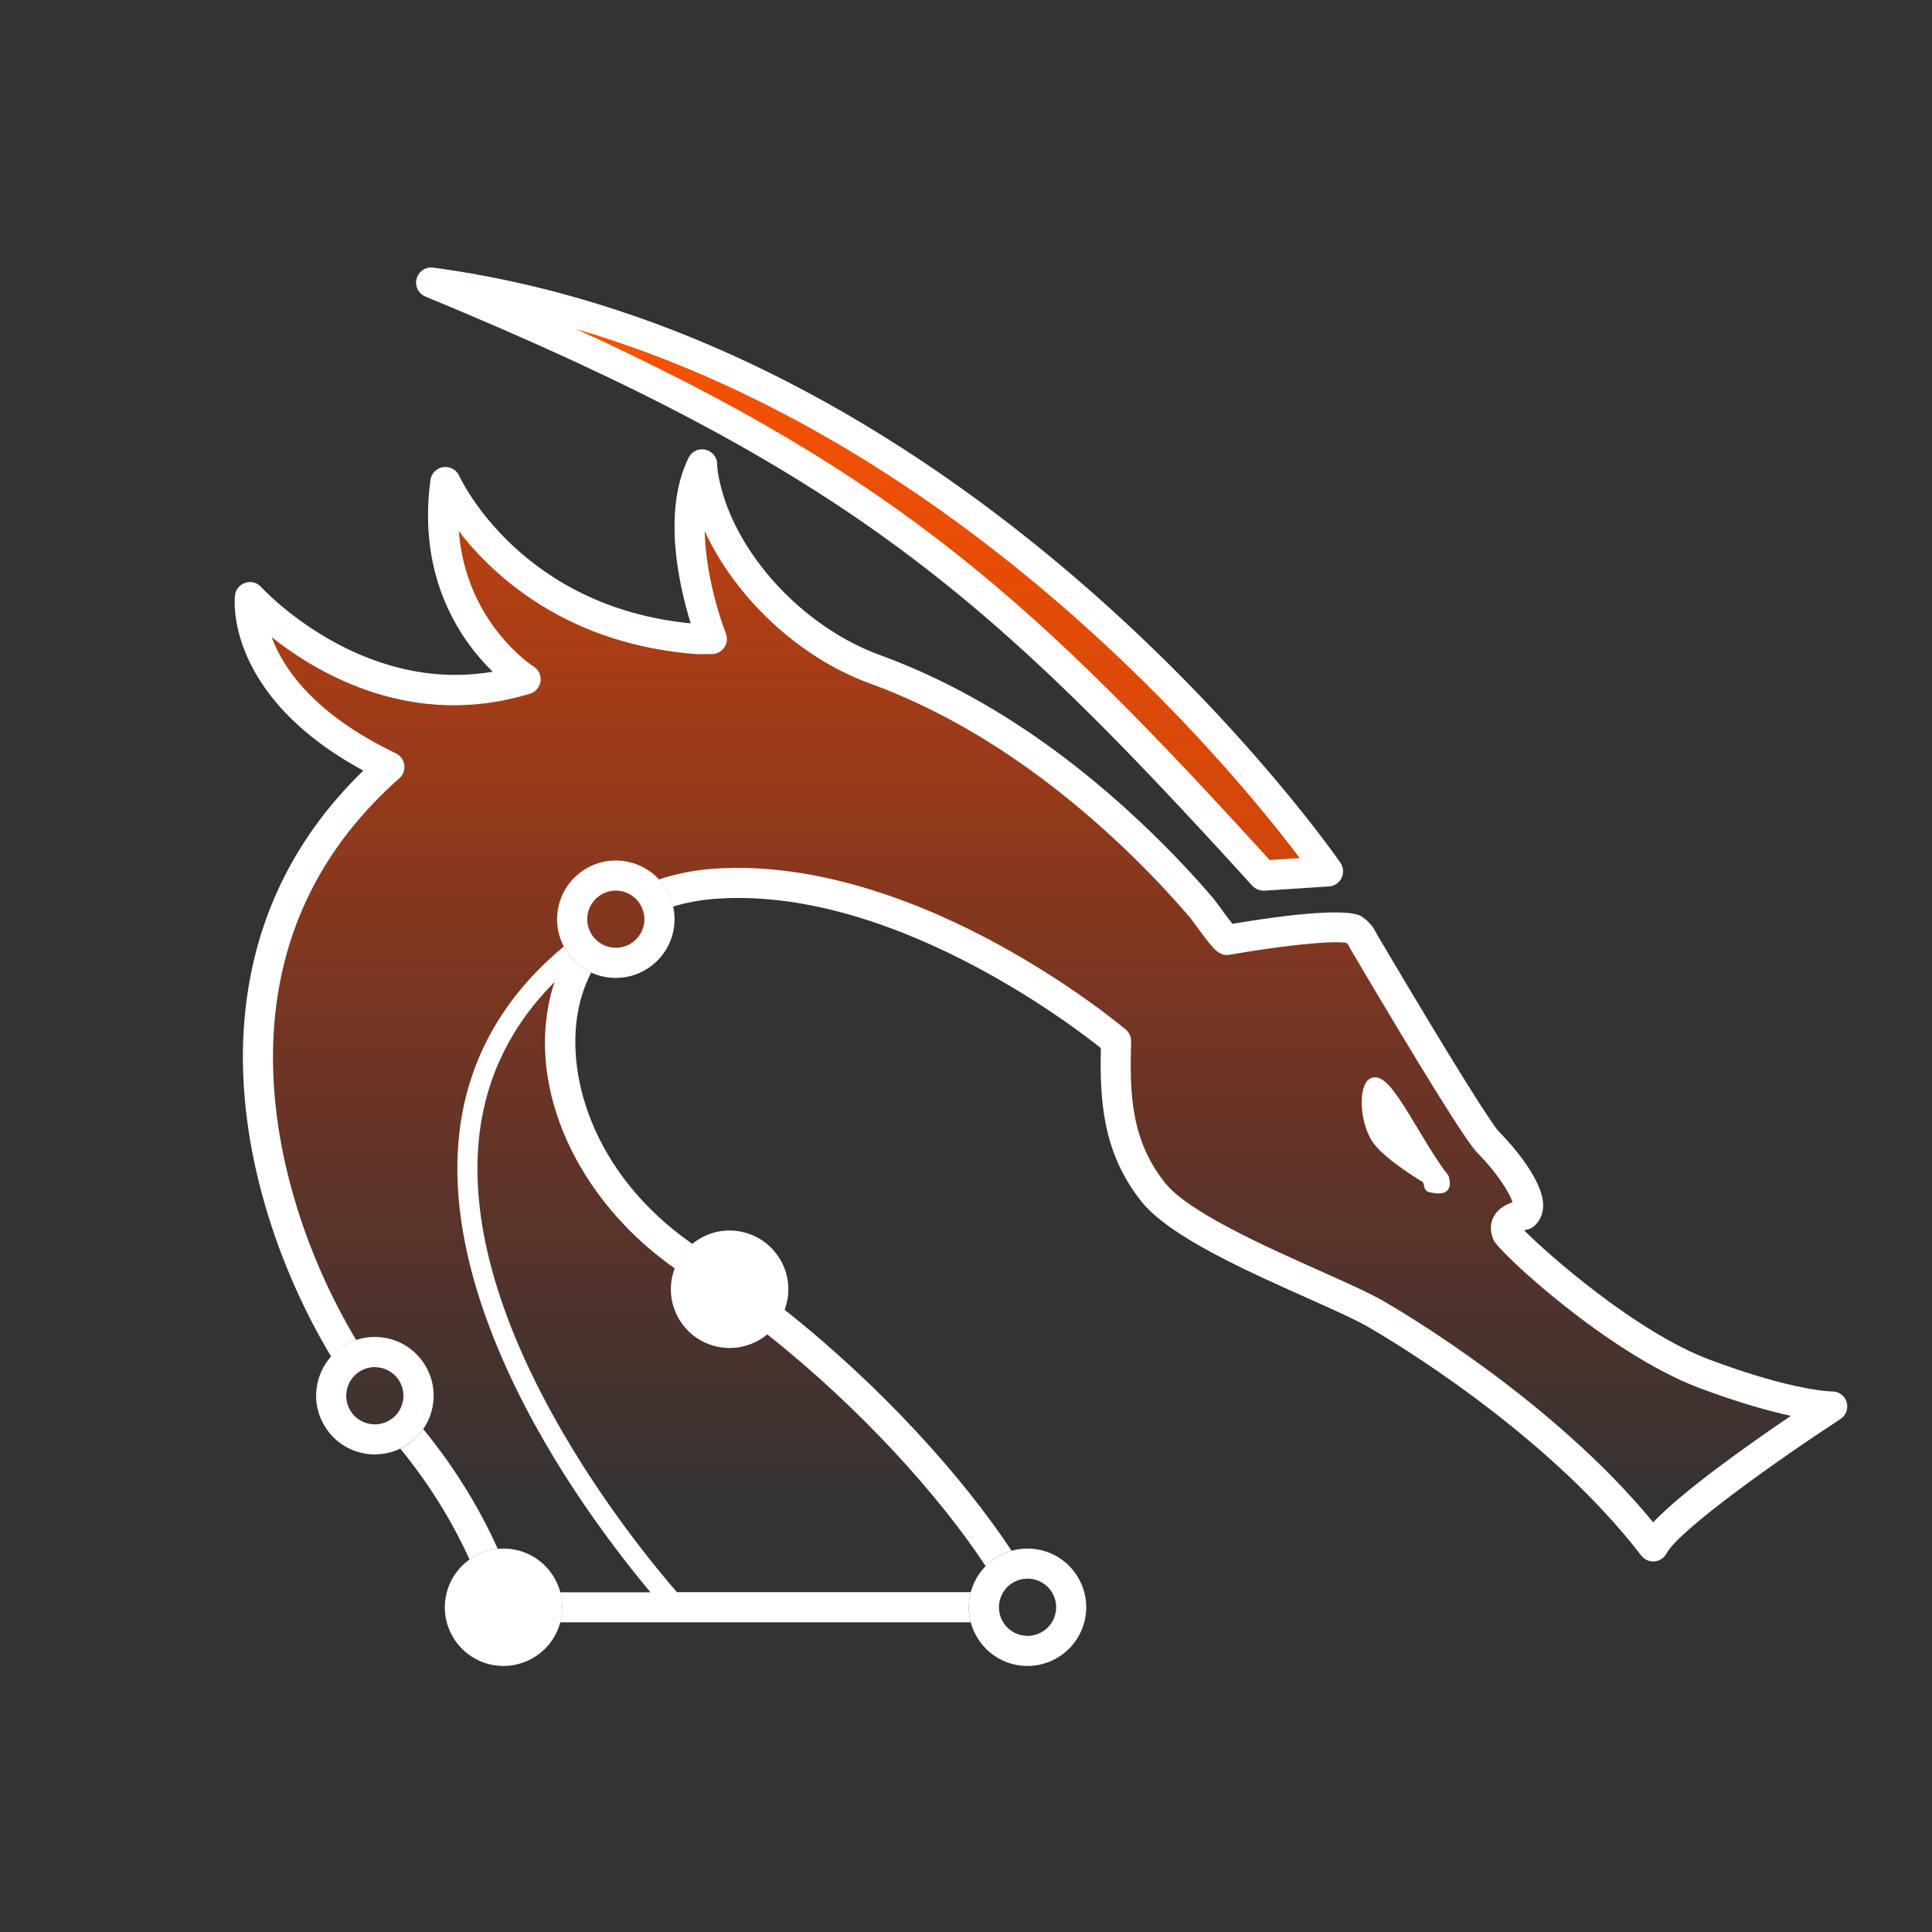 <svg width="158" height="158" viewBox="0 0 158 158" fill="none" xmlns="http://www.w3.org/2000/svg">
<rect x="0" y="0" width="158" height="158" fill="#333333" stroke="none"/>
<path d="M103.321 72.831C102.976 72.831 102.646 72.685 102.411 72.428C80.98 48.873 69.598 38.616 34.791 24.25C34.221 24.015 33.912 23.392 34.074 22.79C34.236 22.194 34.812 21.801 35.429 21.89C80.112 27.914 109.335 70.136 109.622 70.565C109.868 70.932 109.905 71.403 109.711 71.8C109.518 72.198 109.125 72.46 108.686 72.491L103.4 72.837C103.374 72.837 103.348 72.837 103.321 72.837V72.831Z" fill="url(#paint0_linear_16_200)"/>
<path d="M151.023 114.667C150.866 114.148 150.385 113.793 149.841 113.793H149.83C149.752 113.793 146.69 113.766 139.855 111.213C133.717 108.915 126.39 102.389 124.647 100.615C124.715 100.594 124.794 100.578 124.883 100.557C125.087 100.516 125.275 100.427 125.438 100.291C125.903 99.898 126.17 99.343 126.196 98.694C126.296 96.334 122.967 92.927 122.585 92.55C122.078 92.038 119.205 87.584 112.794 76.73L112.621 76.437C112.59 76.39 112.569 76.338 112.543 76.29C112.37 75.961 112.113 75.458 111.365 74.961C111.271 74.898 111.166 74.846 111.056 74.815C109.209 74.218 103.348 75.118 100.794 75.553C100.422 75.092 99.862 74.328 99.642 74.025C99.438 73.747 99.287 73.543 99.24 73.485C97.382 71.314 95.346 69.184 93.184 67.158C86.423 60.81 79.285 56.242 71.958 53.573C65.689 51.286 60.178 45.335 58.859 39.411C58.754 38.935 58.65 38.427 58.65 37.977C58.65 37.407 58.257 36.91 57.697 36.779C57.142 36.648 56.567 36.92 56.316 37.433C54.149 41.84 55.531 47.889 56.488 50.982C42.662 49.632 37.753 39.354 37.549 38.909C37.324 38.412 36.79 38.129 36.246 38.202C35.702 38.281 35.278 38.715 35.204 39.259C34.105 47.439 37.821 52.526 40.296 54.938C29.432 56.802 21.441 48.109 21.357 48.015C21.032 47.654 20.53 47.518 20.07 47.664C19.609 47.811 19.274 48.214 19.217 48.695C19.175 49.041 18.4 56.896 29.715 63.024C23.717 68.838 20.425 75.987 19.928 84.292C19.353 93.906 22.759 103.75 27.082 110.935C26.554 111.521 26.177 112.233 25.988 113.023C25.69 114.269 25.894 115.561 26.564 116.655C27.234 117.749 28.291 118.518 29.537 118.817C29.913 118.906 30.29 118.953 30.667 118.953C31.541 118.953 32.399 118.712 33.163 118.246C33.022 118.33 32.876 118.403 32.734 118.471C35.361 121.684 37.162 124.824 38.402 127.541C37.455 128.21 36.79 129.189 36.518 130.325C36.22 131.57 36.424 132.863 37.094 133.951C37.764 135.045 38.821 135.814 40.066 136.113C40.443 136.202 40.815 136.244 41.186 136.244C43.316 136.244 45.258 134.81 45.823 132.674H79.389C79.51 133.119 79.688 133.548 79.939 133.951C80.609 135.045 81.666 135.814 82.912 136.113C83.288 136.202 83.66 136.244 84.031 136.244C86.198 136.244 88.171 134.763 88.7 132.565C88.998 131.319 88.794 130.026 88.124 128.938C87.454 127.844 86.397 127.075 85.151 126.776C84.34 126.583 83.508 126.604 82.728 126.824C78.793 120.858 72.105 113.395 64.16 107.11C64.228 106.932 64.286 106.748 64.333 106.555C64.631 105.309 64.427 104.022 63.758 102.928C63.088 101.834 62.031 101.065 60.785 100.767C59.539 100.463 58.247 100.673 57.158 101.342C56.97 101.458 56.797 101.588 56.624 101.725C48.35 95.963 46.022 87.521 47.435 81.937C47.654 81.074 47.963 80.268 48.345 79.525C48.628 79.656 48.926 79.76 49.235 79.834C49.612 79.922 49.989 79.964 50.355 79.964C52.522 79.964 54.495 78.483 55.023 76.285C55.196 75.553 55.191 74.825 55.039 74.134C56.096 73.81 57.237 73.595 58.467 73.501C72.612 72.449 87.292 83.528 90.029 85.705C89.929 90.075 90.207 94.319 93.362 98.27C95.629 101.107 101.882 103.902 106.906 106.147C109.01 107.089 110.831 107.9 111.899 108.517C113.359 109.355 126.369 116.99 134.224 127.211C134.481 127.541 134.889 127.724 135.302 127.687C135.721 127.65 136.093 127.41 136.286 127.038C137.317 125.107 145.565 119.272 150.516 116.043C150.976 115.745 151.175 115.179 151.018 114.656L151.023 114.667ZM28.626 109.794C28.626 109.794 28.642 109.789 28.652 109.784C28.642 109.784 28.637 109.789 28.626 109.794ZM45.938 132.025C45.943 131.973 45.948 131.921 45.954 131.863C45.954 131.916 45.948 131.968 45.938 132.025ZM79.248 131.031C79.248 130.979 79.253 130.926 79.264 130.869C79.259 130.921 79.253 130.974 79.248 131.031ZM47.026 78.619C47.026 78.619 47.053 78.645 47.063 78.656C47.053 78.645 47.037 78.63 47.026 78.619ZM47.628 79.117C47.628 79.117 47.681 79.148 47.702 79.169C47.675 79.153 47.649 79.137 47.628 79.117ZM54.599 72.931C54.599 72.931 54.615 72.962 54.625 72.978C54.615 72.962 54.61 72.946 54.599 72.931ZM54.259 72.381C54.28 72.413 54.306 72.449 54.327 72.481C54.306 72.449 54.285 72.413 54.259 72.381ZM40.16 126.756C40.16 126.756 40.187 126.75 40.197 126.745C40.187 126.745 40.171 126.75 40.16 126.756Z" fill="url(#paint1_linear_16_200)"/>
<path d="M103.321 72.831C102.976 72.831 102.646 72.685 102.411 72.428C80.98 48.873 69.598 38.616 34.791 24.25C34.221 24.015 33.912 23.392 34.074 22.79C34.236 22.194 34.812 21.801 35.429 21.89C80.112 27.914 109.335 70.136 109.622 70.565C109.868 70.932 109.905 71.403 109.711 71.8C109.518 72.198 109.125 72.46 108.686 72.491L103.4 72.837C103.374 72.837 103.348 72.837 103.321 72.837V72.831ZM47.11 26.904C73.633 39.04 84.895 49.543 103.834 70.335L106.294 70.173C100.893 63.014 79.002 36.266 47.11 26.904Z" fill="white"/>
<path d="M118.503 96.297C118.488 96.214 118.451 96.13 118.399 96.062C117.478 94.921 116.368 92.98 115.363 91.331C114.856 90.504 114.374 89.745 113.929 89.175C113.704 88.887 113.49 88.646 113.265 88.458C113.04 88.275 112.799 88.113 112.448 88.102C112.286 88.102 112.113 88.154 111.977 88.249C111.841 88.343 111.742 88.463 111.669 88.594V88.61C111.438 89.039 111.365 89.562 111.36 90.159C111.365 91.247 111.648 92.545 112.339 93.508C112.616 93.885 112.998 94.251 113.432 94.618C114.552 95.56 115.981 96.444 116.352 96.669L116.384 96.732C116.415 96.8 116.452 96.915 116.489 97.093C116.525 97.297 116.687 97.459 116.892 97.501C117.211 97.564 117.451 97.601 117.671 97.601C117.881 97.601 118.1 97.575 118.31 97.407C118.414 97.323 118.488 97.203 118.524 97.093C118.561 96.983 118.571 96.884 118.571 96.8C118.571 96.591 118.53 96.449 118.503 96.303V96.297Z" fill="white"/>
<path d="M42.301 126.776C41.05 126.478 39.763 126.682 38.674 127.352C37.58 128.022 36.816 129.079 36.513 130.325C36.214 131.57 36.419 132.863 37.088 133.951C37.758 135.045 38.815 135.814 40.061 136.113C40.438 136.202 40.809 136.244 41.181 136.244C43.347 136.244 45.32 134.763 45.849 132.565C46.147 131.319 45.943 130.026 45.273 128.938C44.603 127.844 43.546 127.075 42.301 126.776Z" fill="white"/>
<path d="M63.758 102.928C63.088 101.834 62.031 101.065 60.785 100.767C59.539 100.463 58.247 100.673 57.158 101.342C56.065 102.012 55.3 103.069 54.997 104.315C54.699 105.561 54.903 106.848 55.572 107.942C56.242 109.035 57.3 109.805 58.545 110.103C58.922 110.192 59.299 110.239 59.675 110.239C60.549 110.239 61.413 109.998 62.177 109.533C63.271 108.863 64.035 107.806 64.338 106.56C64.637 105.315 64.433 104.027 63.763 102.933L63.758 102.928Z" fill="white"/>
<path d="M84.031 136.244C83.66 136.244 83.288 136.202 82.912 136.113C81.666 135.814 80.609 135.045 79.939 133.951C79.269 132.858 79.065 131.57 79.363 130.325C79.662 129.079 80.431 128.022 81.525 127.352C82.618 126.682 83.906 126.478 85.151 126.776C86.397 127.075 87.454 127.844 88.124 128.938C88.794 130.032 88.998 131.319 88.7 132.565C88.171 134.763 86.198 136.244 84.031 136.244ZM83.487 133.716C84.743 134.019 86.01 133.24 86.308 131.989C86.454 131.382 86.355 130.754 86.031 130.22C85.706 129.686 85.188 129.315 84.581 129.168C83.969 129.022 83.346 129.121 82.812 129.445C82.278 129.77 81.907 130.288 81.76 130.895C81.614 131.502 81.713 132.13 82.037 132.664C82.362 133.198 82.88 133.569 83.482 133.716H83.487Z" fill="white"/>
<path d="M30.667 118.947C30.29 118.947 29.913 118.9 29.537 118.811C28.291 118.513 27.234 117.744 26.564 116.65C25.894 115.556 25.69 114.269 25.988 113.018C26.287 111.772 27.056 110.715 28.15 110.045C29.244 109.376 30.531 109.172 31.782 109.47C33.027 109.768 34.084 110.537 34.754 111.631C35.424 112.725 35.628 114.012 35.33 115.258C35.032 116.503 34.262 117.561 33.169 118.23C32.405 118.701 31.546 118.937 30.672 118.937L30.667 118.947ZM30.651 111.804C30.227 111.804 29.809 111.919 29.432 112.149C28.898 112.474 28.527 112.992 28.38 113.599C28.234 114.206 28.333 114.834 28.657 115.368C28.982 115.902 29.5 116.273 30.107 116.42C30.714 116.566 31.342 116.467 31.876 116.142C32.41 115.818 32.781 115.3 32.928 114.693C33.074 114.086 32.975 113.458 32.651 112.924C32.326 112.39 31.808 112.018 31.201 111.872C31.018 111.83 30.835 111.804 30.651 111.804Z" fill="white"/>
<path d="M50.36 79.975C49.989 79.975 49.617 79.933 49.24 79.844C46.665 79.226 45.075 76.631 45.692 74.056C45.99 72.81 46.76 71.753 47.853 71.083C48.947 70.413 50.234 70.209 51.485 70.508C54.06 71.125 55.651 73.721 55.033 76.296C54.505 78.494 52.532 79.975 50.365 79.975H50.36ZM49.816 77.447C51.072 77.745 52.333 76.971 52.637 75.72C52.935 74.469 52.16 73.203 50.91 72.899C50.303 72.753 49.675 72.852 49.141 73.177C48.607 73.501 48.235 74.019 48.089 74.626C47.785 75.882 48.565 77.144 49.816 77.447Z" fill="white"/>
<path d="M80.619 128.085C80.891 127.813 81.184 127.556 81.519 127.347C81.901 127.111 82.304 126.939 82.723 126.818C78.788 120.847 72.089 113.379 64.139 107.094C63.846 107.884 63.365 108.57 62.721 109.103C70.388 115.179 76.836 122.354 80.609 128.08L80.619 128.085Z" fill="white"/>
<path d="M45.807 132.674H79.389C79.185 131.916 79.175 131.11 79.363 130.319C79.374 130.283 79.389 130.246 79.4 130.21H55.363C52.176 126.551 37.277 108.491 39.218 92.671C39.799 87.94 41.861 83.8 45.352 80.305C45.242 80.639 45.137 80.985 45.048 81.341C43.086 89.107 47.241 98.161 55.196 103.739C55.494 102.954 55.986 102.269 56.635 101.74C48.35 95.978 46.022 87.532 47.435 81.948C47.654 81.084 47.963 80.278 48.345 79.535C47.367 79.085 46.597 78.321 46.111 77.405C41.186 81.492 38.313 86.543 37.586 92.482C36.403 102.117 41.15 112.364 45.336 119.267C48.293 124.139 51.396 128.069 53.197 130.22H45.812C46.017 130.979 46.027 131.785 45.839 132.57C45.828 132.606 45.812 132.643 45.802 132.68L45.807 132.674Z" fill="white"/>
<path d="M33.163 118.241C33.022 118.325 32.876 118.398 32.734 118.466C35.367 121.684 37.172 124.83 38.407 127.551C38.496 127.488 38.575 127.41 38.674 127.352C39.302 126.965 39.998 126.74 40.71 126.672C39.391 123.741 37.455 120.339 34.608 116.865C34.231 117.414 33.749 117.885 33.169 118.241H33.163Z" fill="white"/>
<path d="M151.023 114.667C150.866 114.148 150.385 113.793 149.841 113.793H149.83C149.752 113.793 146.69 113.766 139.855 111.213C133.717 108.915 126.39 102.389 124.647 100.615C124.715 100.594 124.794 100.578 124.883 100.557C125.087 100.516 125.275 100.427 125.438 100.291C125.903 99.898 126.17 99.343 126.196 98.694C126.296 96.334 122.967 92.927 122.585 92.55C122.078 92.038 119.205 87.584 112.794 76.73L112.621 76.437C112.59 76.39 112.569 76.338 112.543 76.29C112.37 75.961 112.113 75.458 111.365 74.961C111.271 74.898 111.166 74.846 111.056 74.815C109.209 74.223 103.348 75.118 100.794 75.553C100.422 75.092 99.862 74.328 99.642 74.025C99.438 73.747 99.287 73.543 99.24 73.485C97.382 71.314 95.346 69.184 93.184 67.158C86.423 60.81 79.285 56.242 71.958 53.573C65.689 51.286 60.178 45.335 58.859 39.411C58.754 38.935 58.65 38.427 58.65 37.977C58.65 37.407 58.257 36.91 57.697 36.779C57.142 36.648 56.567 36.92 56.316 37.433C54.149 41.84 55.531 47.889 56.488 50.982C42.662 49.632 37.753 39.354 37.549 38.909C37.324 38.412 36.79 38.129 36.246 38.202C35.702 38.281 35.278 38.715 35.204 39.254C34.105 47.434 37.821 52.521 40.296 54.933C29.432 56.796 21.441 48.104 21.357 48.01C21.032 47.648 20.53 47.512 20.07 47.659C19.609 47.806 19.274 48.208 19.217 48.69C19.175 49.035 18.4 56.891 29.715 63.019C23.717 68.838 20.425 75.987 19.928 84.292C19.353 93.916 22.765 103.771 27.093 110.956C27.401 110.616 27.742 110.297 28.145 110.051C28.459 109.857 28.794 109.705 29.134 109.595C25.052 102.803 21.844 93.513 22.383 84.444C22.875 76.222 26.334 69.231 32.661 63.647C32.97 63.375 33.121 62.961 33.064 62.553C33.006 62.145 32.75 61.789 32.378 61.611C25.706 58.413 23.168 54.682 22.215 52.107C26.083 55.169 33.802 59.654 43.347 56.728C43.808 56.587 44.143 56.189 44.206 55.713C44.269 55.237 44.049 54.766 43.635 54.509C43.572 54.468 38.119 50.972 37.517 43.436C40.432 47.198 46.467 52.735 57.048 53.499C57.09 53.499 57.137 53.499 57.174 53.499C57.498 53.489 57.823 53.489 58.142 53.489C58.168 53.489 58.2 53.494 58.215 53.489C58.624 53.489 59 53.29 59.231 52.955C59.461 52.62 59.508 52.196 59.367 51.814C58.597 49.82 57.697 46.534 57.629 43.42C60.11 48.836 65.322 53.777 71.105 55.88C78.118 58.434 84.973 62.836 91.489 68.948C93.582 70.911 95.555 72.978 97.345 75.066C97.392 75.124 97.502 75.275 97.643 75.469C99.24 77.656 99.669 78.243 100.6 78.075C104.4 77.4 108.874 76.882 110.13 77.112C110.224 77.196 110.261 77.264 110.339 77.416C110.392 77.51 110.439 77.609 110.496 77.704L110.659 77.981C116.536 87.935 119.958 93.419 120.832 94.293C122.313 95.774 123.475 97.533 123.69 98.328C122.936 98.585 122.428 98.972 122.146 99.511C121.942 99.903 121.774 100.547 122.141 101.4C122.575 102.41 131.576 110.742 138.987 113.515C142.242 114.735 144.712 115.41 146.465 115.786C143.032 118.11 137.642 121.92 135.198 124.495C127.002 114.52 114.568 107.219 113.124 106.393C111.946 105.718 110.072 104.88 107.906 103.912C103.379 101.887 97.177 99.113 95.283 96.742C92.494 93.257 92.373 89.442 92.504 85.182C92.515 84.805 92.358 84.449 92.07 84.203C91.897 84.057 87.752 80.566 81.525 77.175C75.731 74.025 67.007 70.408 58.283 71.052C56.703 71.172 55.238 71.471 53.887 71.921C54.458 72.543 54.856 73.308 55.039 74.14C56.096 73.815 57.237 73.601 58.467 73.506C72.612 72.454 87.292 83.533 90.029 85.71C89.929 90.08 90.207 94.325 93.362 98.276C95.629 101.112 101.882 103.907 106.906 106.152C109.01 107.094 110.831 107.905 111.899 108.523C113.359 109.36 126.369 116.995 134.224 127.216C134.481 127.546 134.889 127.729 135.302 127.692C135.721 127.656 136.093 127.415 136.286 127.043C137.317 125.112 145.565 119.277 150.516 116.048C150.976 115.75 151.175 115.185 151.018 114.661L151.023 114.667Z" fill="white"/>
<defs>
<linearGradient id="paint0_linear_16_200" x1="85.129" y1="17.278" x2="85.129" y2="252.425" gradientUnits="userSpaceOnUse">
<stop stop-color="#FF5500"/>
<stop offset="1" stop-color="#FA2D00" stop-opacity="0"/>
</linearGradient>
<linearGradient id="paint1_linear_16_200" x1="85.136" y1="2.431" x2="85.136" y2="122.865" gradientUnits="userSpaceOnUse">
<stop stop-color="#FF5500"/>
<stop offset="1" stop-color="#FA2D00" stop-opacity="0"/>
</linearGradient>
</defs>
</svg>
